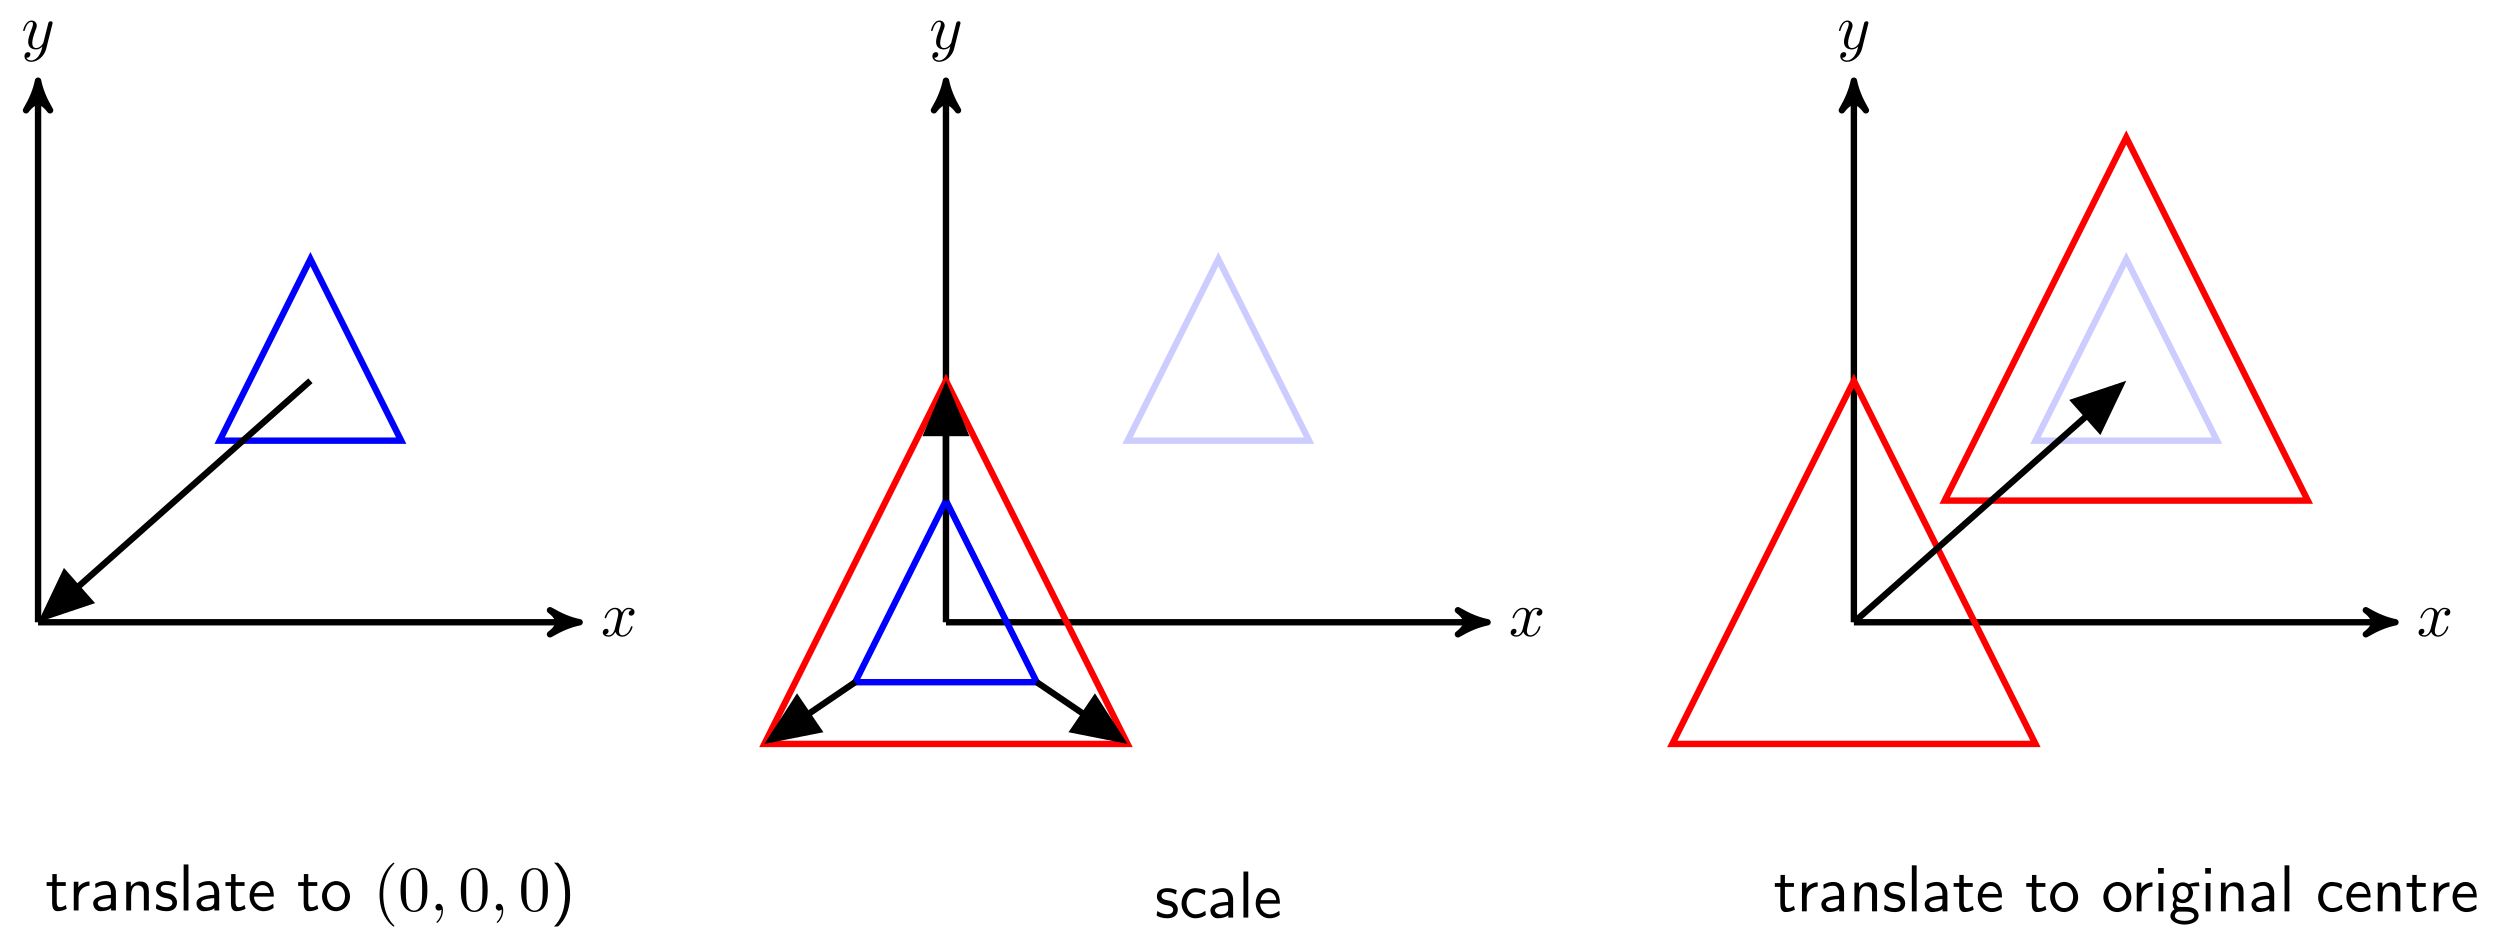 <?xml version="1.0" encoding="UTF-8"?>
<svg xmlns="http://www.w3.org/2000/svg" xmlns:xlink="http://www.w3.org/1999/xlink" width="390.275pt" height="147.962pt" viewBox="0 0 390.275 147.962">
<defs>
<g>
<g id="glyph-0-0">
<path d="M 3.328 -3.016 C 3.391 -3.266 3.625 -4.188 4.312 -4.188 C 4.359 -4.188 4.609 -4.188 4.812 -4.062 C 4.531 -4 4.344 -3.766 4.344 -3.516 C 4.344 -3.359 4.453 -3.172 4.719 -3.172 C 4.938 -3.172 5.25 -3.344 5.25 -3.75 C 5.25 -4.266 4.672 -4.406 4.328 -4.406 C 3.75 -4.406 3.406 -3.875 3.281 -3.656 C 3.031 -4.312 2.5 -4.406 2.203 -4.406 C 1.172 -4.406 0.594 -3.125 0.594 -2.875 C 0.594 -2.766 0.703 -2.766 0.719 -2.766 C 0.797 -2.766 0.828 -2.797 0.844 -2.875 C 1.188 -3.938 1.844 -4.188 2.188 -4.188 C 2.375 -4.188 2.719 -4.094 2.719 -3.516 C 2.719 -3.203 2.547 -2.547 2.188 -1.141 C 2.031 -0.531 1.672 -0.109 1.234 -0.109 C 1.172 -0.109 0.953 -0.109 0.734 -0.234 C 0.984 -0.297 1.203 -0.5 1.203 -0.781 C 1.203 -1.047 0.984 -1.125 0.844 -1.125 C 0.531 -1.125 0.297 -0.875 0.297 -0.547 C 0.297 -0.094 0.781 0.109 1.219 0.109 C 1.891 0.109 2.25 -0.594 2.266 -0.641 C 2.391 -0.281 2.75 0.109 3.344 0.109 C 4.375 0.109 4.938 -1.172 4.938 -1.422 C 4.938 -1.531 4.859 -1.531 4.828 -1.531 C 4.734 -1.531 4.719 -1.484 4.688 -1.422 C 4.359 -0.344 3.688 -0.109 3.375 -0.109 C 2.984 -0.109 2.828 -0.422 2.828 -0.766 C 2.828 -0.984 2.875 -1.203 2.984 -1.641 Z M 3.328 -3.016 "/>
</g>
<g id="glyph-0-1">
<path d="M 4.844 -3.797 C 4.891 -3.938 4.891 -3.953 4.891 -4.031 C 4.891 -4.203 4.75 -4.297 4.594 -4.297 C 4.5 -4.297 4.344 -4.234 4.25 -4.094 C 4.234 -4.031 4.141 -3.734 4.109 -3.547 C 4.031 -3.297 3.969 -3.016 3.906 -2.75 L 3.453 -0.953 C 3.422 -0.812 2.984 -0.109 2.328 -0.109 C 1.828 -0.109 1.719 -0.547 1.719 -0.922 C 1.719 -1.375 1.891 -2 2.219 -2.875 C 2.375 -3.281 2.422 -3.391 2.422 -3.594 C 2.422 -4.031 2.109 -4.406 1.609 -4.406 C 0.656 -4.406 0.297 -2.953 0.297 -2.875 C 0.297 -2.766 0.391 -2.766 0.406 -2.766 C 0.516 -2.766 0.516 -2.797 0.562 -2.953 C 0.844 -3.891 1.234 -4.188 1.578 -4.188 C 1.656 -4.188 1.828 -4.188 1.828 -3.875 C 1.828 -3.625 1.719 -3.359 1.656 -3.172 C 1.25 -2.109 1.078 -1.547 1.078 -1.078 C 1.078 -0.188 1.703 0.109 2.297 0.109 C 2.688 0.109 3.016 -0.062 3.297 -0.344 C 3.172 0.172 3.047 0.672 2.656 1.203 C 2.391 1.531 2.016 1.828 1.562 1.828 C 1.422 1.828 0.969 1.797 0.797 1.406 C 0.953 1.406 1.094 1.406 1.219 1.281 C 1.328 1.203 1.422 1.062 1.422 0.875 C 1.422 0.562 1.156 0.531 1.062 0.531 C 0.828 0.531 0.5 0.688 0.5 1.172 C 0.5 1.672 0.938 2.047 1.562 2.047 C 2.578 2.047 3.609 1.141 3.891 0.016 Z M 4.844 -3.797 "/>
</g>
<g id="glyph-0-2">
<path d="M 2.031 -0.016 C 2.031 -0.672 1.781 -1.062 1.391 -1.062 C 1.062 -1.062 0.859 -0.812 0.859 -0.531 C 0.859 -0.266 1.062 0 1.391 0 C 1.5 0 1.641 -0.047 1.734 -0.125 C 1.766 -0.156 1.781 -0.156 1.781 -0.156 C 1.797 -0.156 1.797 -0.156 1.797 -0.016 C 1.797 0.734 1.453 1.328 1.125 1.656 C 1.016 1.766 1.016 1.781 1.016 1.812 C 1.016 1.891 1.062 1.922 1.109 1.922 C 1.219 1.922 2.031 1.156 2.031 -0.016 Z M 2.031 -0.016 "/>
</g>
<g id="glyph-1-0">
<path d="M 1.062 -5.703 L 1.062 -4.438 L 0.172 -4.438 L 0.172 -3.844 L 1.031 -3.844 L 1.031 -1.219 C 1.031 -0.672 1.141 0.094 1.859 0.094 C 2.375 0.094 2.859 -0.047 3.312 -0.281 L 3.156 -0.875 C 2.859 -0.672 2.609 -0.531 2.25 -0.531 C 1.797 -0.531 1.75 -1.031 1.75 -1.375 L 1.75 -3.844 L 3.156 -3.844 L 3.156 -4.438 L 1.75 -4.438 L 1.75 -5.703 Z M 1.062 -5.703 "/>
</g>
<g id="glyph-1-1">
<path d="M 1.531 -3.594 L 1.531 -4.5 L 0.812 -4.5 L 0.812 -0.016 L 1.562 -0.016 L 1.562 -2 C 1.562 -2.766 1.828 -3.422 2.688 -3.766 C 2.859 -3.844 3.062 -3.875 3.266 -3.875 L 3.266 -4.547 C 2.609 -4.547 1.766 -4.141 1.531 -3.594 Z M 1.531 -3.594 "/>
</g>
<g id="glyph-1-2">
<path d="M 0.812 -3.516 C 0.969 -3.594 1.094 -3.688 1.25 -3.766 C 1.578 -3.953 1.969 -4.016 2.359 -4.016 C 2.953 -4.016 3.203 -3.344 3.203 -2.828 C 3.203 -2.703 3.203 -2.578 3.203 -2.453 C 2.188 -2.453 0.438 -2.219 0.438 -1.141 C 0.438 -0.516 0.875 0.094 1.562 0.094 C 2.141 0.094 2.797 -0.016 3.234 -0.375 L 3.234 -0.016 L 3.984 -0.016 L 3.984 -2.797 C 3.984 -3.625 3.547 -4.531 2.469 -4.609 L 2.359 -4.609 C 1.859 -4.609 1.406 -4.5 0.953 -4.281 C 0.875 -4.25 0.75 -4.203 0.75 -4.094 C 0.75 -3.891 0.812 -3.703 0.812 -3.516 Z M 3.203 -1.938 L 3.203 -1.297 C 3.203 -0.719 2.609 -0.5 2.094 -0.5 C 1.672 -0.5 1.156 -0.703 1.156 -1.172 C 1.172 -1.656 1.953 -1.812 2.328 -1.859 C 2.609 -1.906 2.906 -1.938 3.203 -1.938 Z M 3.203 -1.938 "/>
</g>
<g id="glyph-1-3">
<path d="M 1.531 -3.781 L 1.531 -4.5 L 0.812 -4.5 L 0.812 -0.016 L 1.578 -0.016 L 1.578 -2.281 C 1.578 -2.875 1.688 -3.938 2.578 -3.938 C 3.234 -3.938 3.562 -3.531 3.562 -2.875 C 3.562 -2.75 3.562 -2.625 3.562 -2.516 L 3.562 -0.016 L 4.344 -0.016 L 4.344 -2.375 C 4.344 -2.547 4.344 -2.734 4.344 -2.922 C 4.344 -3.656 4.172 -4.547 2.984 -4.547 C 2.359 -4.547 1.906 -4.234 1.531 -3.781 Z M 1.531 -3.781 "/>
</g>
<g id="glyph-1-4">
<path d="M 0.406 -1.031 C 0.359 -0.828 0.297 -0.594 0.297 -0.406 C 0.297 -0.141 1.328 0.047 1.453 0.062 C 1.609 0.078 1.781 0.094 1.969 0.094 C 2.703 0.094 3.594 -0.188 3.594 -1.281 C 3.594 -1.922 3.094 -2.438 2.516 -2.609 C 2.031 -2.75 1.047 -2.719 1.047 -3.406 C 1.047 -3.812 1.422 -4.016 1.828 -4.016 C 2.172 -4.016 2.516 -3.984 2.844 -3.844 C 3.016 -3.781 3.156 -3.688 3.312 -3.625 L 3.422 -4.281 C 2.938 -4.5 2.484 -4.609 1.969 -4.609 C 1.203 -4.609 0.328 -4.297 0.328 -3.312 C 0.328 -2.531 1.016 -2.109 1.672 -1.984 C 2.125 -1.906 2.875 -1.828 2.875 -1.203 C 2.875 -0.734 2.406 -0.531 1.969 -0.531 C 1.391 -0.531 0.953 -0.703 0.406 -1.031 Z M 0.406 -1.031 "/>
</g>
<g id="glyph-1-5">
<path d="M 0.812 -7.203 L 0.812 -0.016 L 1.562 -0.016 L 1.562 -7.203 Z M 0.812 -7.203 "/>
</g>
<g id="glyph-1-6">
<path d="M 4.031 -1.062 C 3.531 -0.75 3.125 -0.516 2.562 -0.516 C 1.781 -0.516 1.031 -1.203 1.031 -2.188 L 4.125 -2.188 C 4.125 -2.875 4.016 -3.625 3.531 -4.141 C 3.219 -4.453 2.797 -4.609 2.359 -4.609 C 1.812 -4.609 1.312 -4.344 0.953 -3.953 C 0.531 -3.484 0.344 -2.844 0.344 -2.219 L 0.344 -2.172 C 0.344 -1 1.25 0.094 2.516 0.094 C 3.016 0.094 3.516 -0.047 3.938 -0.312 C 4 -0.375 4.094 -0.391 4.094 -0.484 C 4.094 -0.672 4.031 -0.875 4.031 -1.062 Z M 1.094 -2.734 C 1.219 -3.344 1.656 -3.984 2.359 -3.984 C 3.062 -3.984 3.484 -3.406 3.562 -2.734 Z M 1.094 -2.734 "/>
</g>
<g id="glyph-1-7">
<path d="M 2.344 -4.609 C 1.094 -4.453 0.297 -3.375 0.297 -2.219 C 0.297 -1.109 1.109 0.094 2.5 0.094 L 2.625 0.094 C 3.844 -0.047 4.609 -0.969 4.672 -2.078 L 4.672 -2.219 C 4.672 -3.375 3.812 -4.609 2.469 -4.609 Z M 1.078 -2.141 C 1.062 -2.203 1.062 -2.266 1.062 -2.328 C 1.062 -3.156 1.594 -4 2.5 -4 C 3.375 -4 3.891 -3.188 3.891 -2.297 C 3.891 -1.531 3.531 -0.531 2.5 -0.531 C 1.672 -0.531 1.172 -1.25 1.078 -2.141 Z M 1.078 -2.141 "/>
</g>
<g id="glyph-1-8">
<path d="M 0.547 -7.484 C 0.672 -7.344 0.812 -7.203 0.938 -7.062 C 2 -5.75 2.281 -4.062 2.281 -2.453 C 2.281 -0.859 1.953 0.797 0.938 2.047 C 0.812 2.203 0.672 2.328 0.547 2.484 L 1.062 2.484 C 1.25 2.484 1.453 2.203 1.578 2.047 C 2.656 0.859 3.062 -0.859 3.062 -2.469 C 3.062 -4.188 2.641 -6.125 1.312 -7.344 C 1.219 -7.406 1.203 -7.484 1.062 -7.484 Z M 0.547 -7.484 "/>
</g>
<g id="glyph-1-9">
<path d="M 4.078 -1.062 C 3.891 -0.969 3.719 -0.844 3.531 -0.75 C 3.219 -0.594 2.844 -0.531 2.5 -0.531 L 2.406 -0.531 C 1.531 -0.625 1.141 -1.469 1.141 -2.234 C 1.141 -3.047 1.562 -3.969 2.531 -3.969 C 2.953 -3.969 3.391 -3.891 3.75 -3.656 C 3.828 -3.609 3.891 -3.547 3.984 -3.516 C 3.984 -3.703 4.078 -3.906 4.078 -4.109 C 4.078 -4.531 2.531 -4.609 2.547 -4.609 C 1.188 -4.609 0.359 -3.406 0.359 -2.203 L 0.359 -2.141 C 0.375 -1 1.266 0.094 2.5 0.094 C 3.031 0.094 3.531 -0.031 4 -0.312 C 4.062 -0.359 4.141 -0.375 4.141 -0.484 C 4.141 -0.672 4.094 -0.875 4.078 -1.062 Z M 4.078 -1.062 "/>
</g>
<g id="glyph-1-10">
<path d="M 0.812 -4.438 L 0.812 -0.016 L 1.562 -0.016 L 1.562 -4.438 Z M 0.734 -6.781 L 0.734 -5.906 L 1.625 -5.906 L 1.625 -6.781 Z M 0.734 -6.781 "/>
</g>
<g id="glyph-1-11">
<path d="M 0.922 -0.344 L 0.922 -0.328 C 0.562 -0.125 0.281 0.281 0.281 0.703 C 0.281 1.641 1.594 2.047 2.469 2.047 C 3.406 2.047 4.688 1.688 4.688 0.609 C 4.562 -0.578 3.453 -0.703 2.578 -0.703 L 1.688 -0.703 C 1.375 -0.703 1.203 -0.953 1.203 -1.25 L 1.203 -1.312 C 1.219 -1.422 1.25 -1.5 1.281 -1.578 C 1.656 -1.422 1.859 -1.297 2.219 -1.297 C 3.125 -1.297 3.812 -2.078 3.812 -2.938 L 3.812 -3.016 C 3.781 -3.344 3.656 -3.641 3.484 -3.922 L 4.828 -3.938 L 4.719 -4.547 C 4.266 -4.547 3.781 -4.469 3.344 -4.312 C 3.297 -4.281 3.234 -4.25 3.188 -4.25 C 3.109 -4.25 3 -4.344 2.938 -4.375 C 2.719 -4.484 2.469 -4.547 2.234 -4.547 C 1.391 -4.547 0.625 -3.875 0.625 -2.938 C 0.625 -2.625 0.703 -2.328 0.859 -2.062 C 0.875 -2.031 0.922 -1.969 0.922 -1.922 C 0.922 -1.844 0.781 -1.672 0.734 -1.531 C 0.688 -1.375 0.656 -1.219 0.656 -1.078 C 0.656 -0.812 0.75 -0.531 0.922 -0.344 Z M 1.578 0.016 L 2.516 0.016 C 3.078 0.016 4 0.062 4 0.703 C 4 1.391 2.766 1.469 2.5 1.469 C 1.984 1.469 0.984 1.328 0.984 0.703 C 0.984 0.359 1.234 0.062 1.578 0.016 Z M 2.109 -3.984 L 2.188 -3.984 C 2.875 -3.984 3.109 -3.438 3.109 -2.938 C 3.109 -2.406 2.875 -1.938 2.312 -1.859 L 2.234 -1.859 C 1.562 -1.859 1.312 -2.406 1.312 -2.906 C 1.312 -3.422 1.547 -3.891 2.109 -3.984 Z M 2.109 -3.984 "/>
</g>
<g id="glyph-2-0">
<path d="M 3.297 2.391 C 3.297 2.359 3.297 2.344 3.125 2.172 C 1.891 0.922 1.562 -0.969 1.562 -2.5 C 1.562 -4.234 1.938 -5.969 3.172 -7.203 C 3.297 -7.328 3.297 -7.344 3.297 -7.375 C 3.297 -7.453 3.266 -7.484 3.203 -7.484 C 3.094 -7.484 2.203 -6.797 1.609 -5.531 C 1.109 -4.438 0.984 -3.328 0.984 -2.5 C 0.984 -1.719 1.094 -0.516 1.641 0.625 C 2.25 1.844 3.094 2.5 3.203 2.5 C 3.266 2.5 3.297 2.469 3.297 2.391 Z M 3.297 2.391 "/>
</g>
<g id="glyph-2-1">
<path d="M 4.578 -3.188 C 4.578 -3.984 4.531 -4.781 4.188 -5.516 C 3.734 -6.484 2.906 -6.641 2.5 -6.641 C 1.891 -6.641 1.172 -6.375 0.75 -5.453 C 0.438 -4.766 0.391 -3.984 0.391 -3.188 C 0.391 -2.438 0.422 -1.547 0.844 -0.781 C 1.266 0.016 2 0.219 2.484 0.219 C 3.016 0.219 3.781 0.016 4.219 -0.938 C 4.531 -1.625 4.578 -2.406 4.578 -3.188 Z M 2.484 0 C 2.094 0 1.5 -0.25 1.328 -1.203 C 1.219 -1.797 1.219 -2.719 1.219 -3.312 C 1.219 -3.953 1.219 -4.609 1.297 -5.141 C 1.484 -6.328 2.234 -6.422 2.484 -6.422 C 2.812 -6.422 3.469 -6.234 3.656 -5.25 C 3.766 -4.688 3.766 -3.938 3.766 -3.312 C 3.766 -2.562 3.766 -1.891 3.656 -1.25 C 3.5 -0.297 2.938 0 2.484 0 Z M 2.484 0 "/>
</g>
</g>
</defs>
<path fill="none" stroke-width="0.996" stroke-linecap="butt" stroke-linejoin="miter" stroke="rgb(0%, 0%, 0%)" stroke-opacity="1" stroke-miterlimit="10" d="M 0 0 L 83.387 0 " transform="matrix(1, 0, 0, -1, 5.941, 97.141)"/>
<path fill-rule="nonzero" fill="rgb(0%, 0%, 0%)" fill-opacity="1" stroke-width="0.996" stroke-linecap="butt" stroke-linejoin="round" stroke="rgb(0%, 0%, 0%)" stroke-opacity="1" stroke-miterlimit="10" d="M 1.157 0 C -0.289 0.289 -1.734 0.868 -3.468 1.879 C -1.734 0.579 -1.734 -0.578 -3.468 -1.879 C -1.734 -0.867 -0.289 -0.289 1.157 0 Z M 1.157 0 " transform="matrix(1, 0, 0, -1, 89.328, 97.141)"/>
<g fill="rgb(0%, 0%, 0%)" fill-opacity="1">
<use xlink:href="#glyph-0-0" x="93.802" y="99.286"/>
</g>
<path fill="none" stroke-width="0.996" stroke-linecap="butt" stroke-linejoin="miter" stroke="rgb(0%, 0%, 0%)" stroke-opacity="1" stroke-miterlimit="10" d="M 0 0 L 0 83.387 " transform="matrix(1, 0, 0, -1, 5.941, 97.141)"/>
<path fill-rule="nonzero" fill="rgb(0%, 0%, 0%)" fill-opacity="1" stroke-width="0.996" stroke-linecap="butt" stroke-linejoin="round" stroke="rgb(0%, 0%, 0%)" stroke-opacity="1" stroke-miterlimit="10" d="M 1.157 -0 C -0.289 0.289 -1.734 0.867 -3.468 1.879 C -1.734 0.578 -1.734 -0.579 -3.468 -1.879 C -1.734 -0.868 -0.289 -0.289 1.157 -0 Z M 1.157 -0 " transform="matrix(0, -1, -1, 0, 5.941, 13.754)"/>
<g fill="rgb(0%, 0%, 0%)" fill-opacity="1">
<use xlink:href="#glyph-0-1" x="3.32" y="7.609"/>
</g>
<path fill="none" stroke-width="0.996" stroke-linecap="butt" stroke-linejoin="miter" stroke="rgb(0%, 0%, 0%)" stroke-opacity="1" stroke-miterlimit="10" d="M 141.735 0 L 225.121 0 " transform="matrix(1, 0, 0, -1, 5.941, 97.141)"/>
<path fill-rule="nonzero" fill="rgb(0%, 0%, 0%)" fill-opacity="1" stroke-width="0.996" stroke-linecap="butt" stroke-linejoin="round" stroke="rgb(0%, 0%, 0%)" stroke-opacity="1" stroke-miterlimit="10" d="M 1.157 0 C -0.288 0.289 -1.734 0.868 -3.468 1.879 C -1.734 0.579 -1.734 -0.578 -3.468 -1.879 C -1.734 -0.867 -0.288 -0.289 1.157 0 Z M 1.157 0 " transform="matrix(1, 0, 0, -1, 231.062, 97.141)"/>
<g fill="rgb(0%, 0%, 0%)" fill-opacity="1">
<use xlink:href="#glyph-0-0" x="235.534" y="99.286"/>
</g>
<path fill="none" stroke-width="0.996" stroke-linecap="butt" stroke-linejoin="miter" stroke="rgb(0%, 0%, 0%)" stroke-opacity="1" stroke-miterlimit="10" d="M 141.735 0 L 141.735 83.387 " transform="matrix(1, 0, 0, -1, 5.941, 97.141)"/>
<path fill-rule="nonzero" fill="rgb(0%, 0%, 0%)" fill-opacity="1" stroke-width="0.996" stroke-linecap="butt" stroke-linejoin="round" stroke="rgb(0%, 0%, 0%)" stroke-opacity="1" stroke-miterlimit="10" d="M 1.157 -0.001 C -0.289 0.288 -1.734 0.866 -3.468 1.878 C -1.734 0.577 -1.734 -0.579 -3.468 -1.88 C -1.734 -0.868 -0.289 -0.29 1.157 -0.001 Z M 1.157 -0.001 " transform="matrix(0, -1, -1, 0, 147.675, 13.754)"/>
<g fill="rgb(0%, 0%, 0%)" fill-opacity="1">
<use xlink:href="#glyph-0-1" x="145.052" y="7.609"/>
</g>
<path fill="none" stroke-width="0.996" stroke-linecap="butt" stroke-linejoin="miter" stroke="rgb(0%, 0%, 0%)" stroke-opacity="1" stroke-miterlimit="10" d="M 283.469 0 L 366.856 0 " transform="matrix(1, 0, 0, -1, 5.941, 97.141)"/>
<path fill-rule="nonzero" fill="rgb(0%, 0%, 0%)" fill-opacity="1" stroke-width="0.996" stroke-linecap="butt" stroke-linejoin="round" stroke="rgb(0%, 0%, 0%)" stroke-opacity="1" stroke-miterlimit="10" d="M 1.157 0 C -0.288 0.289 -1.733 0.868 -3.468 1.879 C -1.733 0.579 -1.733 -0.578 -3.468 -1.879 C -1.733 -0.867 -0.288 -0.289 1.157 0 Z M 1.157 0 " transform="matrix(1, 0, 0, -1, 372.796, 97.141)"/>
<g fill="rgb(0%, 0%, 0%)" fill-opacity="1">
<use xlink:href="#glyph-0-0" x="377.267" y="99.286"/>
</g>
<path fill="none" stroke-width="0.996" stroke-linecap="butt" stroke-linejoin="miter" stroke="rgb(0%, 0%, 0%)" stroke-opacity="1" stroke-miterlimit="10" d="M 283.469 0 L 283.469 83.387 " transform="matrix(1, 0, 0, -1, 5.941, 97.141)"/>
<path fill-rule="nonzero" fill="rgb(0%, 0%, 0%)" fill-opacity="1" stroke-width="0.996" stroke-linecap="butt" stroke-linejoin="round" stroke="rgb(0%, 0%, 0%)" stroke-opacity="1" stroke-miterlimit="10" d="M 1.157 -0.001 C -0.289 0.288 -1.734 0.866 -3.468 1.878 C -1.734 0.577 -1.734 -0.579 -3.468 -1.876 C -1.734 -0.868 -0.289 -0.29 1.157 -0.001 Z M 1.157 -0.001 " transform="matrix(0, -1, -1, 0, 289.409, 13.754)"/>
<g fill="rgb(0%, 0%, 0%)" fill-opacity="1">
<use xlink:href="#glyph-0-1" x="286.784" y="7.609"/>
</g>
<path fill="none" stroke-width="0.996" stroke-linecap="butt" stroke-linejoin="miter" stroke="rgb(0%, 0%, 100%)" stroke-opacity="1" stroke-miterlimit="10" d="M 28.348 28.348 L 56.692 28.348 L 42.52 56.692 Z M 28.348 28.348 " transform="matrix(1, 0, 0, -1, 5.941, 97.141)"/>
<path fill="none" stroke-width="0.996" stroke-linecap="butt" stroke-linejoin="miter" stroke="rgb(0%, 0%, 100%)" stroke-opacity="1" stroke-miterlimit="10" d="M 127.559 -9.355 L 155.907 -9.355 L 141.735 18.993 Z M 127.559 -9.355 " transform="matrix(1, 0, 0, -1, 5.941, 97.141)"/>
<path fill="none" stroke-width="0.996" stroke-linecap="butt" stroke-linejoin="miter" stroke="rgb(100%, 0%, 0%)" stroke-opacity="1" stroke-miterlimit="10" d="M 113.387 -18.992 L 170.082 -18.992 L 141.735 37.7 Z M 113.387 -18.992 " transform="matrix(1, 0, 0, -1, 5.941, 97.141)"/>
<path fill="none" stroke-width="0.996" stroke-linecap="butt" stroke-linejoin="miter" stroke="rgb(100%, 0%, 0%)" stroke-opacity="1" stroke-miterlimit="10" d="M 255.121 -18.992 L 311.817 -18.992 L 283.469 37.7 Z M 255.121 -18.992 " transform="matrix(1, 0, 0, -1, 5.941, 97.141)"/>
<path fill="none" stroke-width="0.996" stroke-linecap="butt" stroke-linejoin="miter" stroke="rgb(100%, 0%, 0%)" stroke-opacity="1" stroke-miterlimit="10" d="M 297.641 18.993 L 354.336 18.993 L 325.989 75.684 Z M 297.641 18.993 " transform="matrix(1, 0, 0, -1, 5.941, 97.141)"/>
<path fill="none" stroke-width="0.996" stroke-linecap="butt" stroke-linejoin="miter" stroke="rgb(79.999%, 79.999%, 100%)" stroke-opacity="1" stroke-miterlimit="10" d="M 170.082 28.348 L 198.426 28.348 L 184.254 56.692 Z M 170.082 28.348 " transform="matrix(1, 0, 0, -1, 5.941, 97.141)"/>
<path fill="none" stroke-width="0.996" stroke-linecap="butt" stroke-linejoin="miter" stroke="rgb(79.999%, 79.999%, 100%)" stroke-opacity="1" stroke-miterlimit="10" d="M 311.817 28.348 L 340.161 28.348 L 325.989 56.692 Z M 311.817 28.348 " transform="matrix(1, 0, 0, -1, 5.941, 97.141)"/>
<path fill="none" stroke-width="0.996" stroke-linecap="butt" stroke-linejoin="miter" stroke="rgb(0%, 0%, 0%)" stroke-opacity="1" stroke-miterlimit="10" d="M 42.52 37.7 L 1.235 1.094 " transform="matrix(1, 0, 0, -1, 5.941, 97.141)"/>
<path fill-rule="nonzero" fill="rgb(0%, 0%, 0%)" fill-opacity="1" stroke-width="0.996" stroke-linecap="butt" stroke-linejoin="miter" stroke="rgb(0%, 0%, 0%)" stroke-opacity="1" stroke-miterlimit="10" d="M -6.502 2.92 L 0.375 0.001 L -6.506 -2.919 Z M -6.502 2.92 " transform="matrix(-0.748, 0.663, 0.663, 0.748, 7.175, 96.047)"/>
<path fill="none" stroke-width="0.996" stroke-linecap="butt" stroke-linejoin="miter" stroke="rgb(0%, 0%, 0%)" stroke-opacity="1" stroke-miterlimit="10" d="M 283.469 0 L 324.754 36.606 " transform="matrix(1, 0, 0, -1, 5.941, 97.141)"/>
<path fill-rule="nonzero" fill="rgb(0%, 0%, 0%)" fill-opacity="1" stroke-width="0.996" stroke-linecap="butt" stroke-linejoin="miter" stroke="rgb(0%, 0%, 0%)" stroke-opacity="1" stroke-miterlimit="10" d="M -6.506 2.921 L 0.375 -0.001 L -6.504 -2.918 Z M -6.506 2.921 " transform="matrix(0.748, -0.663, -0.663, -0.748, 330.696, 60.534)"/>
<path fill="none" stroke-width="0.996" stroke-linecap="butt" stroke-linejoin="miter" stroke="rgb(0%, 0%, 0%)" stroke-opacity="1" stroke-miterlimit="10" d="M 127.559 -9.355 L 114.75 -18.066 " transform="matrix(1, 0, 0, -1, 5.941, 97.141)"/>
<path fill-rule="nonzero" fill="rgb(0%, 0%, 0%)" fill-opacity="1" stroke-width="0.996" stroke-linecap="butt" stroke-linejoin="miter" stroke="rgb(0%, 0%, 0%)" stroke-opacity="1" stroke-miterlimit="10" d="M -6.503 2.921 L 0.374 0.001 L -6.506 -2.92 Z M -6.503 2.921 " transform="matrix(-0.827, 0.562, 0.562, 0.827, 120.692, 115.206)"/>
<path fill="none" stroke-width="0.996" stroke-linecap="butt" stroke-linejoin="miter" stroke="rgb(0%, 0%, 0%)" stroke-opacity="1" stroke-miterlimit="10" d="M 155.907 -9.355 L 168.719 -18.066 " transform="matrix(1, 0, 0, -1, 5.941, 97.141)"/>
<path fill-rule="nonzero" fill="rgb(0%, 0%, 0%)" fill-opacity="1" stroke-width="0.996" stroke-linecap="butt" stroke-linejoin="miter" stroke="rgb(0%, 0%, 0%)" stroke-opacity="1" stroke-miterlimit="10" d="M -6.505 2.921 L 0.376 -0.001 L -6.505 -2.922 Z M -6.505 2.921 " transform="matrix(0.827, 0.562, 0.562, -0.827, 174.658, 115.206)"/>
<path fill="none" stroke-width="0.996" stroke-linecap="butt" stroke-linejoin="miter" stroke="rgb(0%, 0%, 0%)" stroke-opacity="1" stroke-miterlimit="10" d="M 141.735 18.993 L 141.735 36.051 " transform="matrix(1, 0, 0, -1, 5.941, 97.141)"/>
<path fill-rule="nonzero" fill="rgb(0%, 0%, 0%)" fill-opacity="1" stroke-width="0.996" stroke-linecap="butt" stroke-linejoin="miter" stroke="rgb(0%, 0%, 0%)" stroke-opacity="1" stroke-miterlimit="10" d="M -6.505 2.921 L 0.374 -0.001 L -6.505 -2.919 Z M -6.505 2.921 " transform="matrix(0, -1, -1, 0, 147.675, 61.089)"/>
<g fill="rgb(0%, 0%, 0%)" fill-opacity="1">
<use xlink:href="#glyph-1-0" x="7.108" y="142.152"/>
<use xlink:href="#glyph-1-1" x="10.704" y="142.152"/>
<use xlink:href="#glyph-1-2" x="14.108" y="142.152"/>
<use xlink:href="#glyph-1-3" x="18.894" y="142.152"/>
<use xlink:href="#glyph-1-4" x="24.039" y="142.152"/>
<use xlink:href="#glyph-1-5" x="27.857" y="142.152"/>
<use xlink:href="#glyph-1-2" x="30.236" y="142.152"/>
<use xlink:href="#glyph-1-0" x="35.022" y="142.152"/>
<use xlink:href="#glyph-1-6" x="38.619" y="142.152"/>
</g>
<g fill="rgb(0%, 0%, 0%)" fill-opacity="1">
<use xlink:href="#glyph-1-0" x="46.373" y="142.152"/>
<use xlink:href="#glyph-1-7" x="49.969" y="142.152"/>
</g>
<g fill="rgb(0%, 0%, 0%)" fill-opacity="1">
<use xlink:href="#glyph-2-0" x="58.265" y="142.152"/>
<use xlink:href="#glyph-2-1" x="62.139" y="142.152"/>
</g>
<g fill="rgb(0%, 0%, 0%)" fill-opacity="1">
<use xlink:href="#glyph-0-2" x="67.121" y="142.152"/>
</g>
<g fill="rgb(0%, 0%, 0%)" fill-opacity="1">
<use xlink:href="#glyph-2-1" x="71.549" y="142.152"/>
</g>
<g fill="rgb(0%, 0%, 0%)" fill-opacity="1">
<use xlink:href="#glyph-0-2" x="76.53" y="142.152"/>
</g>
<g fill="rgb(0%, 0%, 0%)" fill-opacity="1">
<use xlink:href="#glyph-2-1" x="80.958" y="142.152"/>
</g>
<g fill="rgb(0%, 0%, 0%)" fill-opacity="1">
<use xlink:href="#glyph-1-8" x="85.939" y="142.152"/>
</g>
<g fill="rgb(0%, 0%, 0%)" fill-opacity="1">
<use xlink:href="#glyph-1-4" x="180.274" y="143.258"/>
<use xlink:href="#glyph-1-9" x="184.092" y="143.258"/>
<use xlink:href="#glyph-1-2" x="188.518" y="143.258"/>
<use xlink:href="#glyph-1-5" x="193.304" y="143.258"/>
<use xlink:href="#glyph-1-6" x="195.683" y="143.258"/>
</g>
<g fill="rgb(0%, 0%, 0%)" fill-opacity="1">
<use xlink:href="#glyph-1-0" x="276.895" y="142.289"/>
<use xlink:href="#glyph-1-1" x="280.491" y="142.289"/>
<use xlink:href="#glyph-1-2" x="283.895" y="142.289"/>
<use xlink:href="#glyph-1-3" x="288.681" y="142.289"/>
<use xlink:href="#glyph-1-4" x="293.826" y="142.289"/>
<use xlink:href="#glyph-1-5" x="297.644" y="142.289"/>
<use xlink:href="#glyph-1-2" x="300.023" y="142.289"/>
<use xlink:href="#glyph-1-0" x="304.809" y="142.289"/>
<use xlink:href="#glyph-1-6" x="308.406" y="142.289"/>
</g>
<g fill="rgb(0%, 0%, 0%)" fill-opacity="1">
<use xlink:href="#glyph-1-0" x="316.15" y="142.289"/>
<use xlink:href="#glyph-1-7" x="319.746" y="142.289"/>
</g>
<g fill="rgb(0%, 0%, 0%)" fill-opacity="1">
<use xlink:href="#glyph-1-7" x="328.054" y="142.289"/>
</g>
<g fill="rgb(0%, 0%, 0%)" fill-opacity="1">
<use xlink:href="#glyph-1-1" x="332.755" y="142.289"/>
<use xlink:href="#glyph-1-10" x="336.159" y="142.289"/>
<use xlink:href="#glyph-1-11" x="338.538" y="142.289"/>
<use xlink:href="#glyph-1-10" x="343.518" y="142.289"/>
<use xlink:href="#glyph-1-3" x="345.897" y="142.289"/>
<use xlink:href="#glyph-1-2" x="351.043" y="142.289"/>
<use xlink:href="#glyph-1-5" x="355.829" y="142.289"/>
</g>
<g fill="rgb(0%, 0%, 0%)" fill-opacity="1">
<use xlink:href="#glyph-1-9" x="361.525" y="142.289"/>
<use xlink:href="#glyph-1-6" x="365.952" y="142.289"/>
<use xlink:href="#glyph-1-3" x="370.378" y="142.289"/>
<use xlink:href="#glyph-1-0" x="375.524" y="142.289"/>
<use xlink:href="#glyph-1-1" x="379.12" y="142.289"/>
<use xlink:href="#glyph-1-6" x="382.523" y="142.289"/>
</g>
</svg>
